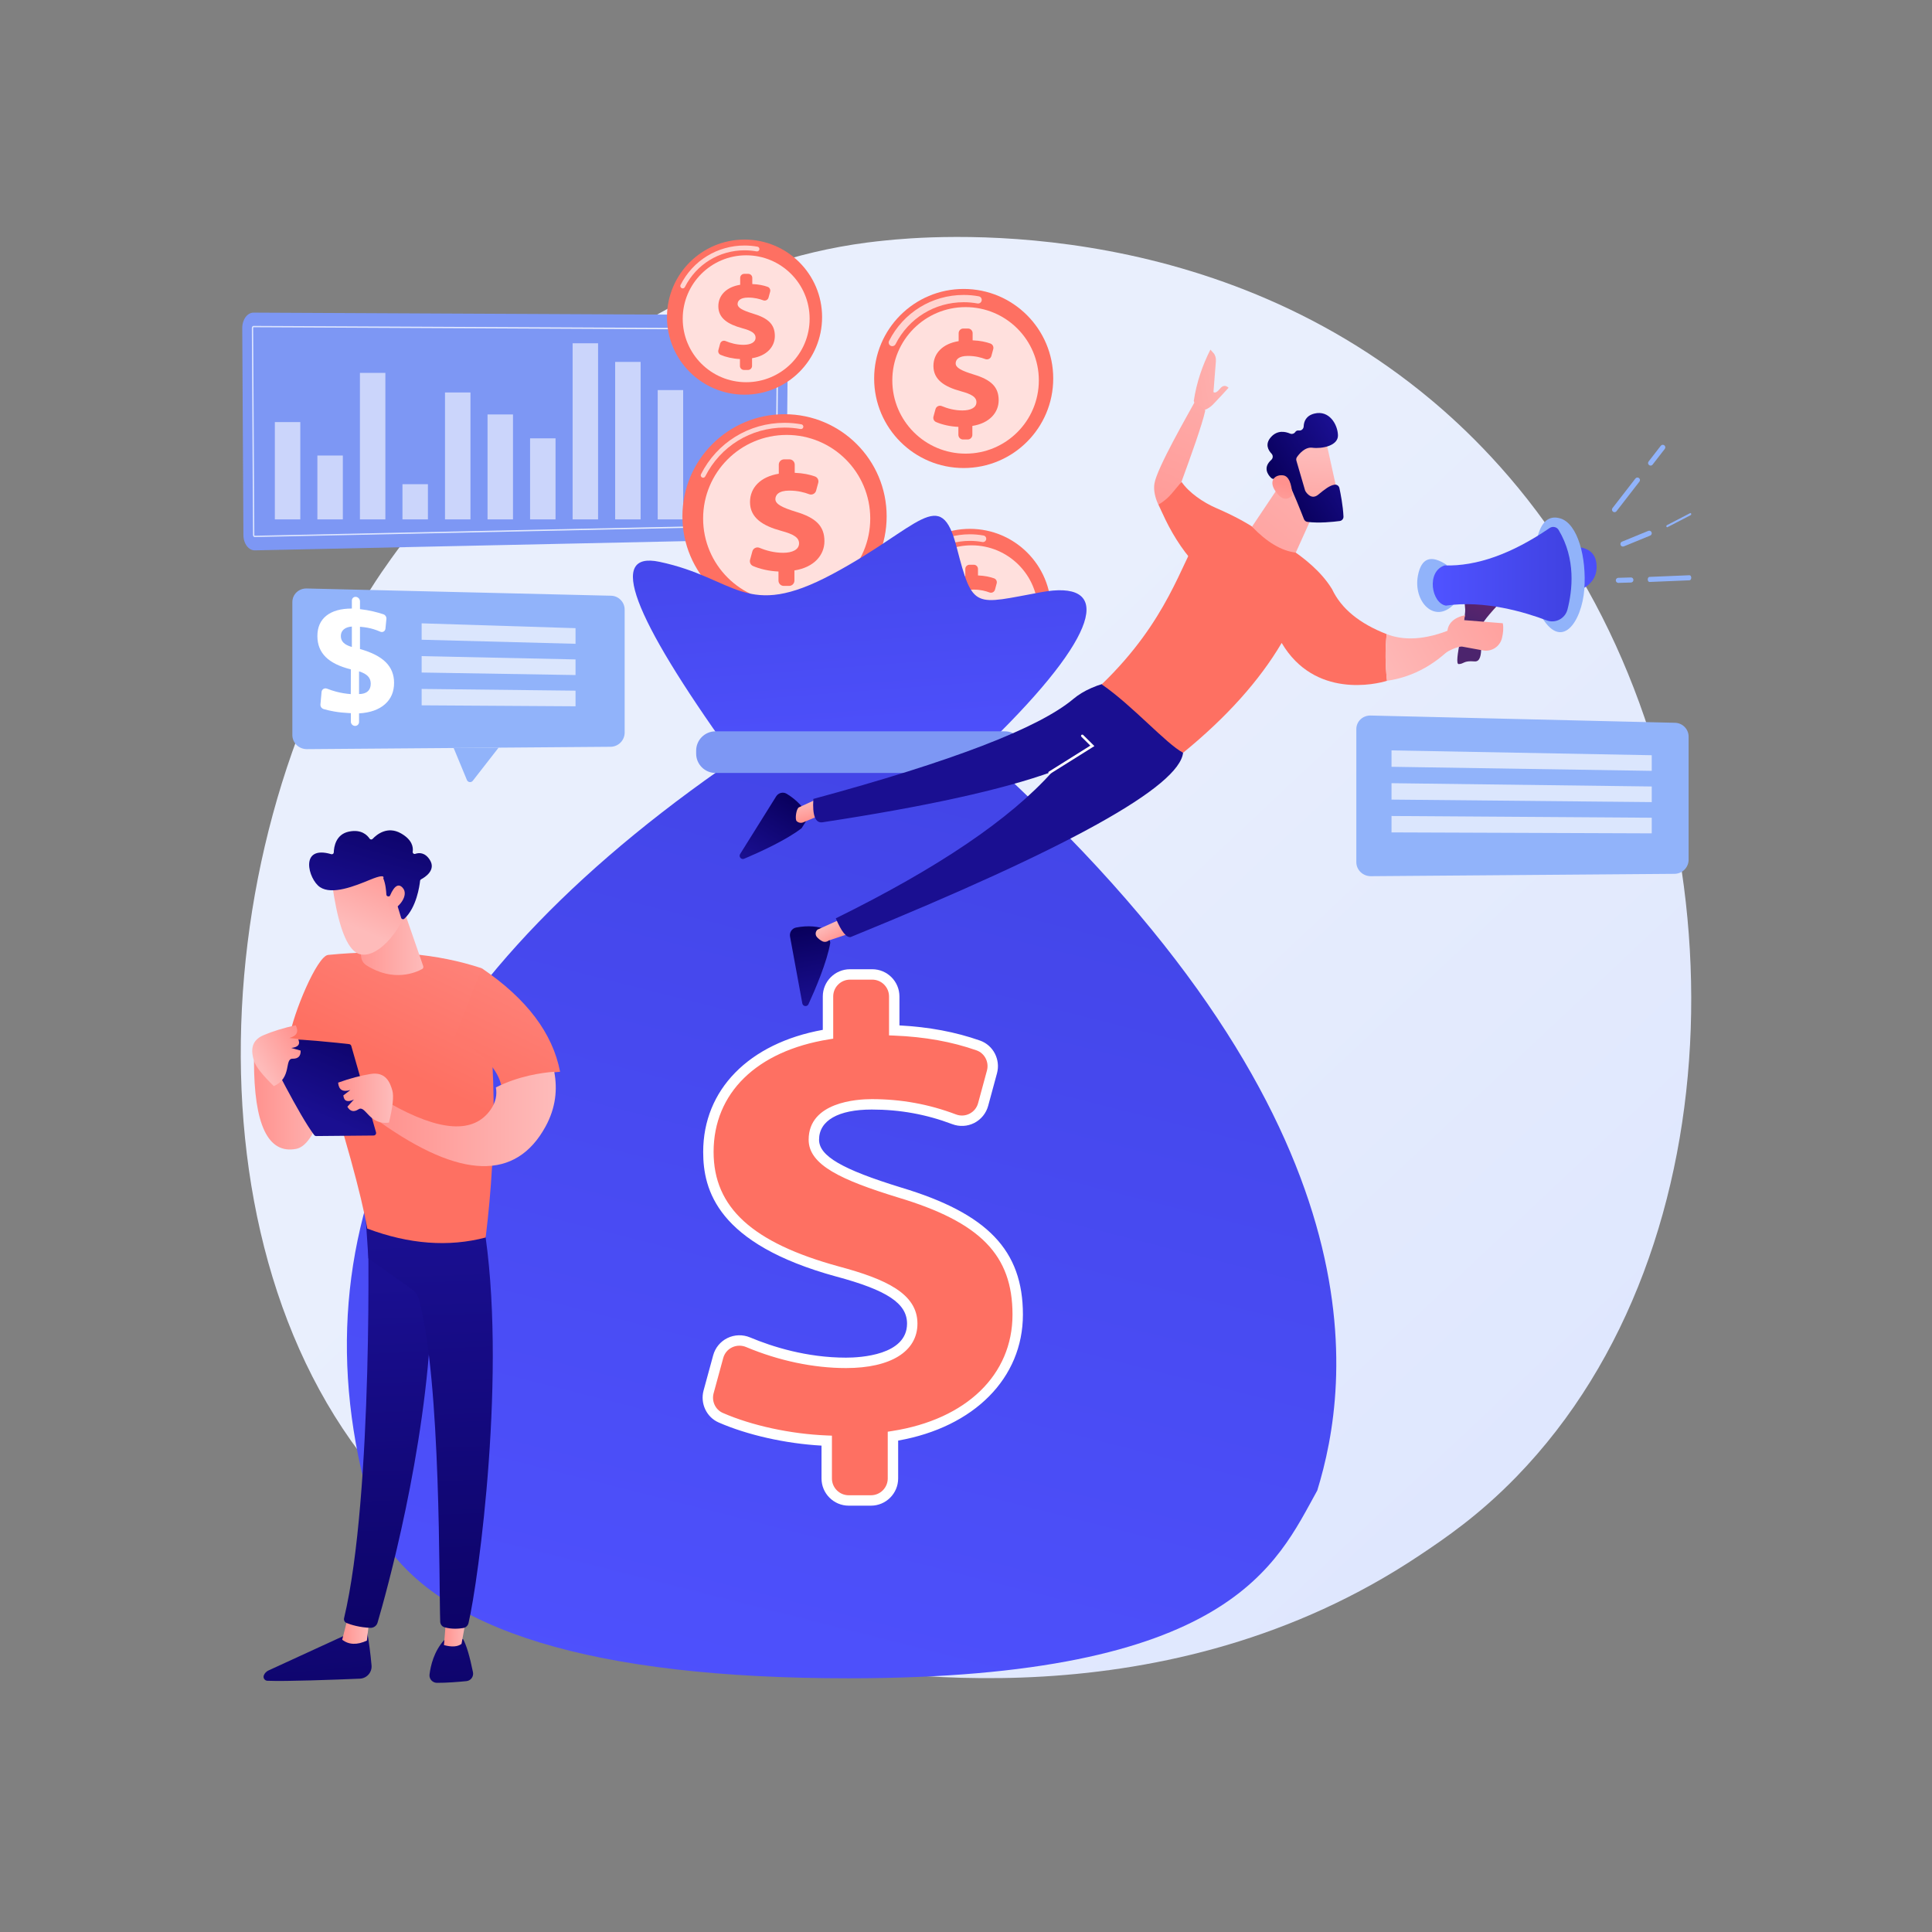 <svg version="1.2" baseProfile="tiny-ps" xmlns="http://www.w3.org/2000/svg" viewBox="0 0 3710 3710" width="3710" height="3710"><rect x="0" y="0" width="3710" height="3710" fill="#808080" stroke="none"/><title>20943978-ai</title><defs><linearGradient id="grd1" gradientUnits="userSpaceOnUse" x1="2400.037" y1="4546.062" x2="529.314" y2="2554.648"><stop offset="0" stop-color="#dae3fe"/><stop offset="1" stop-color="#e9effd"/></linearGradient><linearGradient id="grd2" gradientUnits="userSpaceOnUse" x1="483.603" y1="623.83" x2="1494.792" y2="623.83"><stop offset="0" stop-color="#dae3fe"/><stop offset="1" stop-color="#e9effd"/></linearGradient><linearGradient id="grd3" gradientUnits="userSpaceOnUse" x1="2289.209" y1="-246.986" x2="2158.263" y2="281.835"><stop offset="0" stop-color="#ff928e"/><stop offset="1" stop-color="#fe7062"/></linearGradient><linearGradient id="grd4" gradientUnits="userSpaceOnUse" x1="2283.086" y1="-248.501" x2="2152.14" y2="280.317"><stop offset="0" stop-color="#ff928e"/><stop offset="1" stop-color="#fe7062"/></linearGradient><linearGradient id="grd5" gradientUnits="userSpaceOnUse" x1="2182.197" y1="-273.157" x2="2051.251" y2="255.664"><stop offset="0" stop-color="#ff928e"/><stop offset="1" stop-color="#fe7062"/></linearGradient><linearGradient id="grd6" gradientUnits="userSpaceOnUse" x1="1840.551" y1="-358.082" x2="1709.604" y2="170.738"><stop offset="0" stop-color="#ff928e"/><stop offset="1" stop-color="#fe7062"/></linearGradient><linearGradient id="grd7" gradientUnits="userSpaceOnUse" x1="1835.246" y1="-359.394" x2="1704.3" y2="169.427"><stop offset="0" stop-color="#ff928e"/><stop offset="1" stop-color="#fe7062"/></linearGradient><linearGradient id="grd8" gradientUnits="userSpaceOnUse" x1="1747.72" y1="-380.749" x2="1616.786" y2="148.024"><stop offset="0" stop-color="#ff928e"/><stop offset="1" stop-color="#fe7062"/></linearGradient><linearGradient id="grd9" gradientUnits="userSpaceOnUse" x1="2387.012" y1="-222.768" x2="2256.066" y2="306.051"><stop offset="0" stop-color="#ff928e"/><stop offset="1" stop-color="#fe7062"/></linearGradient><linearGradient id="grd10" gradientUnits="userSpaceOnUse" x1="2381.459" y1="-224.143" x2="2250.512" y2="304.677"><stop offset="0" stop-color="#ff928e"/><stop offset="1" stop-color="#fe7062"/></linearGradient><linearGradient id="grd11" gradientUnits="userSpaceOnUse" x1="2289.162" y1="-246.503" x2="2158.216" y2="282.317"><stop offset="0" stop-color="#ff928e"/><stop offset="1" stop-color="#fe7062"/></linearGradient><linearGradient id="grd12" gradientUnits="userSpaceOnUse" x1="2052.693" y1="-305.549" x2="1921.746" y2="223.271"><stop offset="0" stop-color="#ff928e"/><stop offset="1" stop-color="#fe7062"/></linearGradient><linearGradient id="grd13" gradientUnits="userSpaceOnUse" x1="2045.709" y1="-307.28" x2="1914.763" y2="221.539"><stop offset="0" stop-color="#ff928e"/><stop offset="1" stop-color="#fe7062"/></linearGradient><linearGradient id="grd14" gradientUnits="userSpaceOnUse" x1="1930.279" y1="-335.401" x2="1799.332" y2="193.419"><stop offset="0" stop-color="#ff928e"/><stop offset="1" stop-color="#fe7062"/></linearGradient><linearGradient id="grd15" gradientUnits="userSpaceOnUse" x1="1249.425" y1="1573.985" x2="1192.123" y2="808.229"><stop offset="0" stop-color="#4f52ff"/><stop offset="1" stop-color="#4042e2"/></linearGradient><linearGradient id="grd16" gradientUnits="userSpaceOnUse" x1="384.107" y1="3217.561" x2="999.563" y2="789.562"><stop offset="0" stop-color="#4f52ff"/><stop offset="1" stop-color="#4042e2"/></linearGradient><linearGradient id="grd17" gradientUnits="userSpaceOnUse" x1="2639.996" y1="-159.099" x2="2509.05" y2="369.721"><stop offset="0" stop-color="#ff928e"/><stop offset="1" stop-color="#fe7062"/></linearGradient><linearGradient id="grd18" gradientUnits="userSpaceOnUse" x1="646.869" y1="2209.124" x2="487.729" y2="2209.124"><stop offset="0" stop-color="#febbba"/><stop offset="1" stop-color="#ff928e"/></linearGradient><linearGradient id="grd19" gradientUnits="userSpaceOnUse" x1="525.276" y1="3477.421" x2="466.476" y2="2764.479"><stop offset="0" stop-color="#09005d"/><stop offset="1" stop-color="#1a0f91"/></linearGradient><linearGradient id="grd20" gradientUnits="userSpaceOnUse" x1="709.382" y1="3101.027" x2="657.136" y2="3101.027"><stop offset="0" stop-color="#febbba"/><stop offset="1" stop-color="#ff928e"/></linearGradient><linearGradient id="grd21" gradientUnits="userSpaceOnUse" x1="873.68" y1="3301.072" x2="842.092" y2="2453.469"><stop offset="0" stop-color="#09005d"/><stop offset="1" stop-color="#1a0f91"/></linearGradient><linearGradient id="grd22" gradientUnits="userSpaceOnUse" x1="842.101" y1="3455.035" x2="782.68" y2="2734.563"><stop offset="0" stop-color="#09005d"/><stop offset="1" stop-color="#1a0f91"/></linearGradient><linearGradient id="grd23" gradientUnits="userSpaceOnUse" x1="897.676" y1="3090.04" x2="852.566" y2="3090.04"><stop offset="0" stop-color="#febbba"/><stop offset="1" stop-color="#ff928e"/></linearGradient><linearGradient id="grd24" gradientUnits="userSpaceOnUse" x1="973.012" y1="3317.829" x2="937.408" y2="2362.486"><stop offset="0" stop-color="#09005d"/><stop offset="1" stop-color="#1a0f91"/></linearGradient><linearGradient id="grd25" gradientUnits="userSpaceOnUse" x1="1213.048" y1="1746.045" x2="1007.301" y2="2171.895"><stop offset="0" stop-color="#ff928e"/><stop offset="1" stop-color="#fe7062"/></linearGradient><linearGradient id="grd26" gradientUnits="userSpaceOnUse" x1="1238.496" y1="1725.381" x2="1021.932" y2="2173.619"><stop offset="0" stop-color="#ff928e"/><stop offset="1" stop-color="#fe7062"/></linearGradient><linearGradient id="grd27" gradientUnits="userSpaceOnUse" x1="1063.824" y1="2056.728" x2="729.463" y2="2056.728"><stop offset="0" stop-color="#febbba"/><stop offset="1" stop-color="#ff928e"/></linearGradient><linearGradient id="grd28" gradientUnits="userSpaceOnUse" x1="807.58" y1="1982.231" x2="719.289" y2="2189.374"><stop offset="0" stop-color="#09005d"/><stop offset="1" stop-color="#1a0f91"/></linearGradient><linearGradient id="grd29" gradientUnits="userSpaceOnUse" x1="751.478" y1="2059.812" x2="649.307" y2="2059.812"><stop offset="0" stop-color="#febbba"/><stop offset="1" stop-color="#ff928e"/></linearGradient><linearGradient id="grd30" gradientUnits="userSpaceOnUse" x1="472.328" y1="2002.958" x2="554.913" y2="1951.177"><stop offset="0" stop-color="#febbba"/><stop offset="1" stop-color="#ff928e"/></linearGradient><linearGradient id="grd31" gradientUnits="userSpaceOnUse" x1="812.504" y1="1726.522" x2="679.427" y2="1726.522"><stop offset="0" stop-color="#febbba"/><stop offset="1" stop-color="#ff928e"/></linearGradient><linearGradient id="grd32" gradientUnits="userSpaceOnUse" x1="753.351" y1="1811.436" x2="813.684" y2="1667.233"><stop offset="0" stop-color="#febbba"/><stop offset="1" stop-color="#ff928e"/></linearGradient><linearGradient id="grd33" gradientUnits="userSpaceOnUse" x1="630.153" y1="1491.677" x2="568.017" y2="1711.53"><stop offset="0" stop-color="#09005d"/><stop offset="1" stop-color="#1a0f91"/></linearGradient><linearGradient id="grd34" gradientUnits="userSpaceOnUse" x1="748.013" y1="1799.343" x2="797.096" y2="1682.029"><stop offset="0" stop-color="#febbba"/><stop offset="1" stop-color="#ff928e"/></linearGradient><linearGradient id="grd35" gradientUnits="userSpaceOnUse" x1="2739.049" y1="1764.35" x2="2537.493" y2="2076.141"><stop offset="0" stop-color="#febbba"/><stop offset="1" stop-color="#ff928e"/></linearGradient><linearGradient id="grd36" gradientUnits="userSpaceOnUse" x1="2469.431" y1="1441.159" x2="2381.162" y2="1662.58"><stop offset="0" stop-color="#09005d"/><stop offset="1" stop-color="#1a0f91"/></linearGradient><linearGradient id="grd37" gradientUnits="userSpaceOnUse" x1="2246.207" y1="3120.762" x2="2158.153" y2="3120.762"><stop offset="0" stop-color="#09005d"/><stop offset="1" stop-color="#1a0f91"/></linearGradient><linearGradient id="grd38" gradientUnits="userSpaceOnUse" x1="2697.88" y1="3514.32" x2="2566.844" y2="1982.838"><stop offset="0" stop-color="#febbba"/><stop offset="1" stop-color="#ff928e"/></linearGradient><linearGradient id="grd39" gradientUnits="userSpaceOnUse" x1="2666.533" y1="3086.287" x2="2525.01" y2="3086.287"><stop offset="0" stop-color="#09005d"/><stop offset="1" stop-color="#1a0f91"/></linearGradient><linearGradient id="grd40" gradientUnits="userSpaceOnUse" x1="2528.855" y1="3514.689" x2="2402.974" y2="2043.446"><stop offset="0" stop-color="#febbba"/><stop offset="1" stop-color="#ff928e"/></linearGradient><linearGradient id="grd41" gradientUnits="userSpaceOnUse" x1="3581.621" y1="1686.69" x2="3081.967" y2="1965.909"><stop offset="0" stop-color="#ff928e"/><stop offset="1" stop-color="#fe7062"/></linearGradient><linearGradient id="grd42" gradientUnits="userSpaceOnUse" x1="2395.082" y1="1541.272" x2="2597.645" y2="1923.639"><stop offset="0" stop-color="#febbba"/><stop offset="1" stop-color="#ff928e"/></linearGradient><linearGradient id="grd43" gradientUnits="userSpaceOnUse" x1="2786.176" y1="1712.565" x2="2500.51" y2="1420.52"><stop offset="0" stop-color="#febbba"/><stop offset="1" stop-color="#ff928e"/></linearGradient><linearGradient id="grd44" gradientUnits="userSpaceOnUse" x1="2525.819" y1="1467.258" x2="2496.904" y2="1713.435"><stop offset="0" stop-color="#09005d"/><stop offset="1" stop-color="#1a0f91"/></linearGradient><linearGradient id="grd45" gradientUnits="userSpaceOnUse" x1="2707.919" y1="1771.975" x2="2467.544" y2="1526.232"><stop offset="0" stop-color="#febbba"/><stop offset="1" stop-color="#ff928e"/></linearGradient><linearGradient id="grd46" gradientUnits="userSpaceOnUse" x1="2535.872" y1="2191.049" x2="2718.714" y2="2251.017"><stop offset="0" stop-color="#09005d"/><stop offset="1" stop-color="#1a0f91"/></linearGradient><linearGradient id="grd47" gradientUnits="userSpaceOnUse" x1="2665.384" y1="2155.683" x2="2796.933" y2="2294.722"><stop offset="0" stop-color="#09005d"/><stop offset="1" stop-color="#1a0f91"/></linearGradient><linearGradient id="grd48" gradientUnits="userSpaceOnUse" x1="2187.081" y1="2055.696" x2="2621.596" y2="1855.67"><stop offset="0" stop-color="#febbba"/><stop offset="1" stop-color="#ff928e"/></linearGradient><linearGradient id="grd49" gradientUnits="userSpaceOnUse" x1="2966.473" y1="1091.926" x2="3211.939" y2="878.055"><stop offset="0" stop-color="#4f52ff"/><stop offset="1" stop-color="#4042e2"/></linearGradient><linearGradient id="grd50" gradientUnits="userSpaceOnUse" x1="3020.189" y1="848.785" x2="2873.469" y2="1216.164"><stop offset="0" stop-color="#cb236d"/><stop offset="1" stop-color="#4c246d"/></linearGradient><linearGradient id="grd51" gradientUnits="userSpaceOnUse" x1="2437.888" y1="648.854" x2="2055.226" y2="717.915"><stop offset="0" stop-color="#febbba"/><stop offset="1" stop-color="#ff928e"/></linearGradient><linearGradient id="grd52" gradientUnits="userSpaceOnUse" x1="2427.23" y1="559.385" x2="2201.71" y2="1103.24"><stop offset="0" stop-color="#febbba"/><stop offset="1" stop-color="#ff928e"/></linearGradient><linearGradient id="grd53" gradientUnits="userSpaceOnUse" x1="2766.436" y1="173.89" x2="2645.557" y2="523.097"><stop offset="0" stop-color="#ff928e"/><stop offset="1" stop-color="#fe7062"/></linearGradient><linearGradient id="grd54" gradientUnits="userSpaceOnUse" x1="1589.374" y1="1774.388" x2="1615.765" y2="1917.943"><stop offset="0" stop-color="#09005d"/><stop offset="1" stop-color="#1a0f91"/></linearGradient><linearGradient id="grd55" gradientUnits="userSpaceOnUse" x1="1561.988" y1="1557.807" x2="1483.991" y2="1682.58"><stop offset="0" stop-color="#09005d"/><stop offset="1" stop-color="#1a0f91"/></linearGradient><linearGradient id="grd56" gradientUnits="userSpaceOnUse" x1="1629.913" y1="1752.447" x2="1648.497" y2="1786.137"><stop offset="0" stop-color="#febbba"/><stop offset="1" stop-color="#ff928e"/></linearGradient><linearGradient id="grd57" gradientUnits="userSpaceOnUse" x1="1594.133" y1="1527.758" x2="1602.577" y2="1565.092"><stop offset="0" stop-color="#febbba"/><stop offset="1" stop-color="#ff928e"/></linearGradient><linearGradient id="grd58" gradientUnits="userSpaceOnUse" x1="2463.147" y1="877.782" x2="2343.016" y2="1279.958"><stop offset="0" stop-color="#09005d"/><stop offset="1" stop-color="#1a0f91"/></linearGradient><linearGradient id="grd59" gradientUnits="userSpaceOnUse" x1="3346.706" y1="174.648" x2="3074.824" y2="632.205"><stop offset="0" stop-color="#ff928e"/><stop offset="1" stop-color="#fe7062"/></linearGradient><linearGradient id="grd60" gradientUnits="userSpaceOnUse" x1="2604.511" y1="1246.785" x2="2987.061" y2="1040.917"><stop offset="0" stop-color="#febbba"/><stop offset="1" stop-color="#ff928e"/></linearGradient><linearGradient id="grd61" gradientUnits="userSpaceOnUse" x1="2691.687" y1="822.509" x2="2283.16" y2="1308.062"><stop offset="0" stop-color="#febbba"/><stop offset="1" stop-color="#ff928e"/></linearGradient><linearGradient id="grd62" gradientUnits="userSpaceOnUse" x1="2580.599" y1="875.462" x2="2563.124" y2="1073.016"><stop offset="0" stop-color="#febbba"/><stop offset="1" stop-color="#ff928e"/></linearGradient><linearGradient id="grd63" gradientUnits="userSpaceOnUse" x1="2409.82" y1="858.773" x2="2538.718" y2="778.132"><stop offset="0" stop-color="#09005d"/><stop offset="1" stop-color="#1a0f91"/></linearGradient><linearGradient id="grd64" gradientUnits="userSpaceOnUse" x1="2414.9" y1="1041.687" x2="2440.518" y2="923.547"><stop offset="0" stop-color="#febbba"/><stop offset="1" stop-color="#ff928e"/></linearGradient><linearGradient id="grd65" gradientUnits="userSpaceOnUse" x1="2618.847" y1="1273.098" x2="3000.614" y2="1067.652"><stop offset="0" stop-color="#febbba"/><stop offset="1" stop-color="#ff928e"/></linearGradient><linearGradient id="grd66" gradientUnits="userSpaceOnUse" x1="2763.222" y1="1009.902" x2="3009.761" y2="1009.902"><stop offset="0" stop-color="#4f52ff"/><stop offset="1" stop-color="#4042e2"/></linearGradient></defs><style>tspan { white-space:pre }.shp0 { fill: url(#grd1) } .shp1 { fill: #7d97f4 } .shp2 { fill: url(#grd2) } .shp3 { fill: #ffffff } .shp4 { fill: url(#grd3) } .shp5 { fill: url(#grd4) } .shp6 { opacity: 0.702;fill: #ffffff } .shp7 { opacity: 0.78;fill: #ffffff } .shp8 { fill: url(#grd5) } .shp9 { fill: url(#grd6) } .shp10 { fill: url(#grd7) } .shp11 { fill: url(#grd8) } .shp12 { fill: url(#grd9) } .shp13 { fill: url(#grd10) } .shp14 { fill: url(#grd11) } .shp15 { fill: url(#grd12) } .shp16 { fill: url(#grd13) } .shp17 { fill: url(#grd14) } .shp18 { fill: url(#grd15) } .shp19 { fill: url(#grd16) } .shp20 { fill: url(#grd17) } .shp21 { fill: url(#grd18) } .shp22 { fill: url(#grd19) } .shp23 { fill: url(#grd20) } .shp24 { fill: url(#grd21) } .shp25 { fill: url(#grd22) } .shp26 { fill: url(#grd23) } .shp27 { fill: url(#grd24) } .shp28 { fill: url(#grd25) } .shp29 { fill: url(#grd26) } .shp30 { fill: url(#grd27) } .shp31 { fill: url(#grd28) } .shp32 { fill: url(#grd29) } .shp33 { fill: url(#grd30) } .shp34 { fill: url(#grd31) } .shp35 { fill: url(#grd32) } .shp36 { fill: url(#grd33) } .shp37 { fill: url(#grd34) } .shp38 { fill: #91b3fa } .shp39 { opacity: 0.671;fill: #ffffff } .shp40 { fill: url(#grd35) } .shp41 { fill: url(#grd36) } .shp42 { fill: url(#grd37) } .shp43 { fill: url(#grd38) } .shp44 { fill: url(#grd39) } .shp45 { fill: url(#grd40) } .shp46 { fill: url(#grd41) } .shp47 { fill: url(#grd42) } .shp48 { fill: url(#grd43) } .shp49 { fill: url(#grd44) } .shp50 { fill: url(#grd45) } .shp51 { fill: url(#grd46) } .shp52 { fill: url(#grd47) } .shp53 { fill: url(#grd48) } .shp54 { fill: url(#grd49) } .shp55 { fill: url(#grd50) } .shp56 { fill: url(#grd51) } .shp57 { fill: url(#grd52) } .shp58 { fill: url(#grd53) } .shp59 { fill: url(#grd54) } .shp60 { fill: url(#grd55) } .shp61 { fill: url(#grd56) } .shp62 { fill: url(#grd57) } .shp63 { fill: url(#grd58) } .shp64 { mix-blend-mode: soft-light;fill: #ffffff } .shp65 { fill: url(#grd59) } .shp66 { fill: url(#grd60) } .shp67 { fill: url(#grd61) } .shp68 { fill: url(#grd62) } .shp69 { fill: url(#grd63) } .shp70 { fill: url(#grd64) } .shp71 { fill: url(#grd65) } .shp72 { fill: url(#grd66) }</style><g><g><path class="shp0" d="M2912.55 2835.17C2840.05 2909.9 2775.18 2953.83 2725.51 2987C2241.12 3310.43 1687.4 3217.21 1516.21 3185.35C1240.01 3133.94 1006.85 3097.67 806.54 2916.69C351.35 2505.45 373.49 1647.56 721.31 1116.14C762.55 1053.13 1109.84 538.34 1664.75 465.8C1678.32 464.02 1688.45 463.01 1697.32 462.07C1783.16 452.98 2315.12 405.01 2748.88 768.42C2810.97 820.44 2910.89 914.27 3003.55 1057.37C3342.36 1580.63 3343.43 2391.04 2912.55 2835.17Z"/><g><path class="shp1" d="M1491.65 605.15L487.04 600.33C474.94 600.21 465.1 613.61 465.19 630.08L467.42 1027.55C467.51 1044.12 477.6 1057.34 489.77 1056.85L1488.65 1035.45C1500.27 1034.98 1509.55 1022.13 1509.7 1006.31L1513.2 635.07C1513.36 618.69 1503.68 605.26 1491.65 605.15Z"/><path fill-rule="evenodd" class="shp2" d="M489.14 1031.35C487.28 1031.35 485.84 1029.6 485.82 1027.35L483.6 629.89C483.59 628.85 483.87 627.93 484.43 627.17C485.24 626.06 486.22 625.83 486.91 625.83L1491.52 630.66C1492.2 630.67 1493.18 630.91 1493.98 632.01C1494.53 632.78 1494.81 633.7 1494.8 634.73L1491.3 1005.98C1491.28 1008.18 1489.91 1009.89 1488.11 1009.96L1488.09 1009.96L489.14 1031.35ZM486.9 628.41C486.84 628.41 486.71 628.41 486.51 628.68C486.28 629 486.17 629.39 486.17 629.87L488.4 1027.34C488.4 1028.22 488.87 1028.78 489.11 1028.78L1488.03 1007.38C1488.3 1007.36 1488.72 1006.79 1488.72 1005.95L1492.23 634.71C1492.23 634.23 1492.12 633.84 1491.89 633.52C1491.69 633.24 1491.56 633.24 1491.5 633.24L486.9 628.41Z"/><g style="opacity: 0.6"><path class="shp3" d="M576.67 997.37L527.78 997.37L527.78 810.54L576.67 810.54L576.67 997.37Z"/><path class="shp3" d="M658.35 997.37L609.47 997.37L609.47 874.75L658.35 874.75L658.35 997.37Z"/><path class="shp3" d="M740.04 997.37L691.16 997.37L691.16 716.06L740.04 716.06L740.04 997.37Z"/><path class="shp3" d="M821.73 997.37L772.84 997.37L772.84 929.79L821.73 929.79L821.73 997.37Z"/><path class="shp3" d="M903.42 997.37L854.53 997.37L854.53 753.67L903.42 753.67L903.42 997.37Z"/><path class="shp3" d="M985.11 997.37L936.22 997.37L936.22 795.87L985.11 795.87L985.11 997.37Z"/><path class="shp3" d="M1066.8 997.37L1017.91 997.37L1017.91 841.73L1066.8 841.73L1066.8 997.37Z"/><path class="shp3" d="M1148.49 997.37L1099.6 997.37L1099.6 659.19L1148.49 659.19L1148.49 997.37Z"/><path class="shp3" d="M1230.18 997.37L1181.29 997.37L1181.29 694.97L1230.18 694.97L1230.18 997.37Z"/><path class="shp3" d="M1311.87 997.37L1262.98 997.37L1262.98 749.08L1311.87 749.08L1311.87 997.37Z"/><path class="shp3" d="M1393.56 997.37L1344.67 997.37L1344.67 936.06L1393.56 936.06L1393.56 997.37Z"/><path class="shp3" d="M1475.25 997.37L1426.36 997.37L1426.36 816.96L1475.25 816.96L1475.25 997.37Z"/></g></g><g><g><g><path class="shp4" d="M2022.5 726.81C2022.5 821.77 1945.52 898.75 1850.56 898.75C1755.6 898.75 1678.62 821.77 1678.62 726.81C1678.62 631.84 1755.6 554.86 1850.56 554.86C1945.52 554.86 2022.5 631.84 2022.5 726.81Z"/><path class="shp5" d="M2016.79 726.81C2016.79 818.61 1942.37 893.03 1850.56 893.03C1758.76 893.03 1684.33 818.61 1684.33 726.81C1684.33 635 1758.76 560.58 1850.56 560.58C1942.37 560.58 2016.79 635 2016.79 726.81Z"/><path class="shp6" d="M1713.49 664.74C1712.43 664.74 1711.35 664.5 1710.35 663.99C1706.9 662.25 1705.52 658.05 1707.26 654.61C1734.73 600.18 1789.64 566.38 1850.56 566.38C1860.29 566.38 1870.02 567.25 1879.5 568.98C1883.29 569.67 1885.81 573.3 1885.11 577.1C1884.43 580.89 1880.78 583.4 1876.99 582.72C1868.34 581.14 1859.45 580.34 1850.56 580.34C1794.94 580.34 1744.81 611.21 1719.72 660.9C1718.5 663.33 1716.04 664.74 1713.49 664.74Z"/><path class="shp7" d="M1994.87 730.43C1994.87 808.13 1931.88 871.12 1854.18 871.12C1776.48 871.12 1713.49 808.13 1713.49 730.43C1713.49 652.72 1776.48 589.74 1854.18 589.74C1931.88 589.74 1994.87 652.72 1994.87 730.43Z"/><g><path class="shp8" d="M1840.38 835.02L1840.38 819.71C1824.42 819.07 1808.64 815.31 1797.43 810.4C1793.42 808.65 1791.38 804.16 1792.53 799.94L1796.42 785.68C1797.85 780.45 1803.54 777.75 1808.54 779.84C1819.66 784.5 1833.39 788.19 1848.19 788.19C1863.56 788.19 1875.02 782.98 1875.02 772.3C1875.02 762.66 1866.16 756.93 1844.8 751.2C1814.33 742.87 1792.45 729.58 1792.45 702.75C1792.45 678.52 1810.16 660.03 1840.9 655.08L1840.9 639.77C1840.9 634.85 1844.89 630.86 1849.82 630.86L1858.81 630.86C1863.73 630.86 1867.73 634.85 1867.73 639.77L1867.73 653.52C1882.49 654.11 1893.24 656.63 1901.77 659.63C1906.14 661.17 1908.53 665.87 1907.32 670.34L1903.74 683.53C1902.36 688.61 1896.93 691.4 1892 689.54C1884.15 686.57 1873.04 683.47 1858.61 683.47C1840.38 683.47 1835.17 691.03 1835.17 697.8C1835.17 706.14 1846.11 711.87 1869.81 719.16C1903.68 729.32 1917.74 743.39 1917.74 768.65C1917.74 791.84 1900.55 812.68 1867.21 817.89L1867.21 835.02C1867.21 839.94 1863.21 843.94 1858.29 843.94L1849.29 843.94C1844.37 843.94 1840.38 839.94 1840.38 835.02Z"/></g></g><g><path class="shp9" d="M1578.66 608.97C1578.66 691.22 1511.99 757.89 1429.74 757.89C1347.49 757.89 1280.81 691.22 1280.81 608.97C1280.81 526.72 1347.49 460.05 1429.74 460.05C1511.99 460.05 1578.66 526.72 1578.66 608.97Z"/><path class="shp10" d="M1573.71 608.97C1573.71 688.48 1509.25 752.94 1429.74 752.94C1350.23 752.94 1285.77 688.48 1285.77 608.97C1285.77 529.46 1350.23 465 1429.74 465C1509.25 465 1573.71 529.46 1573.71 608.97Z"/><path class="shp6" d="M1311.02 553.77C1310.32 553.77 1309.61 553.61 1308.95 553.28C1306.67 552.13 1305.76 549.36 1306.91 547.09C1330.46 500.44 1377.52 471.46 1429.74 471.46C1438.07 471.46 1446.41 472.21 1454.54 473.69C1457.05 474.15 1458.71 476.55 1458.25 479.05C1457.79 481.55 1455.38 483.21 1452.89 482.76C1445.31 481.37 1437.52 480.67 1429.74 480.67C1381.02 480.67 1337.11 507.71 1315.14 551.24C1314.32 552.85 1312.7 553.77 1311.02 553.77Z"/><path class="shp7" d="M1554.73 612.11C1554.73 679.4 1500.17 733.96 1432.88 733.96C1365.58 733.96 1311.02 679.4 1311.02 612.11C1311.02 544.81 1365.58 490.25 1432.88 490.25C1500.17 490.25 1554.73 544.81 1554.73 612.11Z"/><g><path class="shp11" d="M1420.92 702.7L1420.92 689.44C1407.1 688.88 1393.43 685.62 1383.72 681.37C1380.25 679.85 1378.49 675.96 1379.48 672.31L1382.85 659.96C1384.08 655.43 1389.01 653.09 1393.34 654.91C1402.97 658.94 1414.86 662.14 1427.69 662.14C1441 662.14 1450.93 657.62 1450.93 648.37C1450.93 640.03 1443.25 635.06 1424.75 630.1C1398.36 622.88 1379.41 611.37 1379.41 588.14C1379.41 567.15 1394.75 551.13 1421.37 546.85L1421.37 533.59C1421.37 529.32 1424.83 525.87 1429.09 525.87L1436.88 525.87C1441.15 525.87 1444.61 529.32 1444.61 533.59L1444.61 545.49C1457.4 546.01 1466.71 548.19 1474.09 550.79C1477.88 552.12 1479.95 556.2 1478.9 560.07L1475.8 571.49C1474.6 575.89 1469.9 578.3 1465.63 576.69C1458.83 574.12 1449.21 571.44 1436.71 571.44C1420.92 571.44 1416.41 577.98 1416.41 583.85C1416.41 591.07 1425.88 596.03 1446.41 602.35C1475.74 611.15 1487.93 623.33 1487.93 645.22C1487.93 665.3 1473.04 683.35 1444.16 687.86L1444.16 702.7C1444.16 706.96 1440.7 710.42 1436.43 710.42L1428.64 710.42C1424.38 710.42 1420.92 706.96 1420.92 702.7Z"/></g></g><g><path class="shp12" d="M2018.38 1171.48C2018.38 1257.61 1948.56 1327.43 1862.44 1327.43C1776.31 1327.43 1706.49 1257.61 1706.49 1171.48C1706.49 1085.36 1776.31 1015.54 1862.44 1015.54C1948.56 1015.54 2018.38 1085.36 2018.38 1171.48Z"/><path class="shp13" d="M2013.2 1171.48C2013.2 1254.75 1945.7 1322.24 1862.44 1322.24C1779.17 1322.24 1711.68 1254.75 1711.68 1171.48C1711.68 1088.22 1779.17 1020.72 1862.44 1020.72C1945.7 1020.72 2013.2 1088.22 2013.2 1171.48Z"/><path class="shp6" d="M1738.12 1115.19C1737.16 1115.19 1736.18 1114.97 1735.27 1114.51C1732.15 1112.94 1730.89 1109.13 1732.47 1106C1757.38 1056.64 1807.18 1025.98 1862.44 1025.98C1871.26 1025.98 1880.09 1026.78 1888.68 1028.34C1892.12 1028.97 1894.4 1032.27 1893.77 1035.71C1893.15 1039.15 1889.84 1041.43 1886.41 1040.8C1878.56 1039.37 1870.5 1038.65 1862.44 1038.65C1811.99 1038.65 1766.52 1066.64 1743.77 1111.71C1742.66 1113.92 1740.43 1115.19 1738.12 1115.19Z"/><path class="shp7" d="M1993.32 1174.77C1993.32 1245.24 1936.19 1302.37 1865.72 1302.37C1795.25 1302.37 1738.12 1245.24 1738.12 1174.77C1738.12 1104.3 1795.25 1047.17 1865.72 1047.17C1936.19 1047.17 1993.32 1104.3 1993.32 1174.77Z"/><g><path class="shp14" d="M1853.2 1269.63L1853.2 1255.75C1838.73 1255.17 1824.41 1251.75 1814.25 1247.3C1810.62 1245.71 1808.77 1241.64 1809.81 1237.81L1813.34 1224.88C1814.63 1220.14 1819.79 1217.69 1824.32 1219.59C1834.41 1223.81 1846.86 1227.16 1860.29 1227.16C1874.23 1227.16 1884.62 1222.43 1884.62 1212.75C1884.62 1204.01 1876.59 1198.81 1857.22 1193.61C1829.58 1186.05 1809.73 1174 1809.73 1149.67C1809.73 1127.7 1825.79 1110.92 1853.67 1106.43L1853.67 1092.55C1853.67 1088.08 1857.29 1084.46 1861.76 1084.46L1869.92 1084.46C1874.38 1084.46 1878.01 1088.08 1878.01 1092.55L1878.01 1105.02C1891.4 1105.55 1901.14 1107.84 1908.88 1110.56C1912.84 1111.95 1915.01 1116.22 1913.91 1120.28L1910.67 1132.24C1909.42 1136.85 1904.49 1139.37 1900.02 1137.68C1892.9 1134.99 1882.83 1132.19 1869.74 1132.19C1853.2 1132.19 1848.48 1139.04 1848.48 1145.18C1848.48 1152.74 1858.4 1157.94 1879.9 1164.55C1910.61 1173.77 1923.37 1186.52 1923.37 1209.44C1923.37 1230.47 1907.77 1249.37 1877.53 1254.09L1877.53 1269.63C1877.53 1274.1 1873.91 1277.72 1869.44 1277.72L1861.29 1277.72C1856.82 1277.72 1853.2 1274.1 1853.2 1269.63Z"/></g></g><g><path class="shp15" d="M1702.63 991.52C1702.63 1099.82 1614.83 1187.63 1506.53 1187.63C1398.22 1187.63 1310.42 1099.82 1310.42 991.52C1310.42 883.21 1398.22 795.41 1506.53 795.41C1614.83 795.41 1702.63 883.21 1702.63 991.52Z"/><path class="shp16" d="M1696.11 991.52C1696.11 1096.22 1611.23 1181.1 1506.53 1181.1C1401.82 1181.1 1316.94 1096.22 1316.94 991.52C1316.94 886.81 1401.82 801.93 1506.53 801.93C1611.23 801.93 1696.11 886.81 1696.11 991.52Z"/><path class="shp6" d="M1350.19 917.34C1349.5 917.34 1348.79 917.18 1348.13 916.84C1345.88 915.71 1344.97 912.95 1346.11 910.7C1376.86 849.78 1438.33 811.93 1506.52 811.93C1517.41 811.93 1528.31 812.91 1538.92 814.84C1541.4 815.3 1543.05 817.68 1542.6 820.17C1542.14 822.65 1539.77 824.3 1537.28 823.85C1527.21 822.01 1516.86 821.08 1506.52 821.08C1441.8 821.08 1383.46 857 1354.28 914.82C1353.47 916.42 1351.86 917.34 1350.19 917.34Z"/><path class="shp7" d="M1671.12 995.65C1671.12 1084.27 1599.28 1156.11 1510.66 1156.11C1422.03 1156.11 1350.19 1084.27 1350.19 995.65C1350.19 907.03 1422.03 835.18 1510.66 835.18C1599.28 835.18 1671.12 907.03 1671.12 995.65Z"/><g><path class="shp17" d="M1494.91 1114.94L1494.91 1097.48C1476.71 1096.75 1458.71 1092.46 1445.92 1086.86C1441.36 1084.86 1439.03 1079.74 1440.34 1074.93L1444.78 1058.67C1446.41 1052.7 1452.89 1049.62 1458.6 1052.01C1471.28 1057.32 1486.94 1061.53 1503.82 1061.53C1521.35 1061.53 1534.42 1055.59 1534.42 1043.41C1534.42 1032.41 1524.32 1025.88 1499.96 1019.34C1465.2 1009.84 1440.24 994.68 1440.24 964.08C1440.24 936.45 1460.45 915.36 1495.5 909.71L1495.5 892.25C1495.5 886.64 1500.06 882.08 1505.68 882.08L1515.93 882.08C1521.55 882.08 1526.11 886.64 1526.11 892.25L1526.11 907.93C1542.95 908.6 1555.2 911.48 1564.93 914.9C1569.92 916.65 1572.64 922.02 1571.26 927.12L1567.18 942.16C1565.61 947.96 1559.41 951.14 1553.79 949.01C1544.83 945.62 1532.17 942.1 1515.71 942.1C1494.91 942.1 1488.97 950.71 1488.97 958.44C1488.97 967.94 1501.45 974.48 1528.48 982.8C1567.11 994.39 1583.15 1010.43 1583.15 1039.25C1583.15 1065.69 1563.54 1089.46 1525.51 1095.4L1525.51 1114.94C1525.51 1120.56 1520.96 1125.11 1515.34 1125.11L1505.08 1125.11C1499.46 1125.11 1494.91 1120.56 1494.91 1114.94Z"/></g></g></g><g><path class="shp18" d="M1403.14 1446.45C1212.82 1180.52 1167.19 1057.98 1266.26 1078.83C1414.88 1110.12 1430.52 1192.25 1598.69 1102.3C1766.85 1012.35 1805.96 930.22 1837.25 1051.46C1868.54 1172.69 1870.79 1160.54 1999.85 1137.08C2128.91 1113.61 2122.74 1203.98 1919.38 1407.35C1773.37 1407.35 1601.3 1420.38 1403.14 1446.45Z"/><path class="shp19" d="M1382.29 1478.22C763.44 1912.53 545.65 2402.48 728.92 2948.05C839.16 3131.23 1139.36 3222.82 1629.52 3222.82C2364.76 3222.82 2451.31 3002.96 2529.53 2862.17C2592.1 2658.81 2663.46 2163.38 1919.38 1478.22L1382.29 1478.22Z"/><path class="shp1" d="M1966.49 1447.16C1966.49 1467.68 1949.86 1484.32 1929.34 1484.32L1373.98 1484.32C1353.46 1484.32 1336.82 1467.68 1336.82 1447.16L1336.82 1441.51C1336.82 1420.99 1353.46 1404.36 1373.98 1404.36L1929.34 1404.36C1949.86 1404.36 1966.49 1420.99 1966.49 1441.51L1966.49 1447.16Z"/><g><g><path class="shp20" d="M1583.6 2839.05L1583.6 2766.49C1507.95 2763.46 1433.14 2745.61 1379.99 2722.35C1361.02 2714.04 1351.34 2692.74 1356.8 2672.76L1375.23 2605.17C1381.99 2580.38 1408.96 2567.55 1432.66 2577.49C1485.37 2599.58 1550.46 2617.07 1620.65 2617.07C1693.5 2617.07 1747.84 2592.37 1747.84 2541.73C1747.84 2496.05 1705.86 2468.88 1604.59 2441.72C1460.11 2402.2 1356.38 2339.22 1356.38 2212.03C1356.38 2097.18 1440.36 2009.5 1586.07 1986.04L1586.07 1913.47C1586.07 1890.12 1605 1871.19 1628.35 1871.19L1670.98 1871.19C1694.33 1871.19 1713.26 1890.12 1713.26 1913.47L1713.26 1978.63C1783.26 1981.43 1834.21 1993.4 1874.64 2007.61C1895.36 2014.89 1906.68 2037.2 1900.93 2058.39L1883.98 2120.9C1877.44 2145.01 1851.68 2158.21 1828.32 2149.38C1791.09 2135.3 1738.46 2120.64 1670.04 2120.64C1583.6 2120.64 1558.91 2156.45 1558.91 2188.56C1558.91 2228.07 1610.77 2255.24 1723.14 2289.82C1883.68 2337.98 1950.36 2404.66 1950.36 2524.45C1950.36 2634.35 1868.86 2733.14 1710.79 2757.85L1710.79 2839.05C1710.79 2862.4 1691.86 2881.33 1668.52 2881.33L1625.88 2881.33C1602.53 2881.33 1583.6 2862.4 1583.6 2839.05Z"/></g><g><path fill-rule="evenodd" class="shp3" d="M1672.45 2891.32L1629.81 2891.32C1600.99 2891.32 1577.54 2867.88 1577.54 2839.06L1577.54 2776.01C1508.32 2772.09 1435.11 2755.66 1379.92 2731.5C1356.71 2721.34 1344.31 2694.96 1351.08 2670.13L1369.52 2602.54C1373.47 2588.06 1383.45 2576 1396.9 2569.43C1410.52 2562.8 1426.39 2562.37 1440.46 2568.27C1482.69 2585.98 1548.92 2607.08 1624.58 2607.08C1652.07 2607.08 1741.78 2602.36 1741.78 2541.73C1741.78 2502.92 1703.69 2477.59 1605.94 2451.37C1376.81 2388.71 1350.32 2284.77 1350.32 2212.03C1350.32 2092.53 1438.08 2003.3 1580.01 1977.61L1580.01 1913.48C1580.01 1884.65 1603.46 1861.2 1632.28 1861.2L1674.91 1861.2C1703.74 1861.2 1727.19 1884.65 1727.19 1913.48L1727.19 1969.09C1784.21 1972.12 1834.9 1981.66 1881.89 1998.18C1907.32 2007.11 1921.64 2034.71 1914.51 2061.02L1897.56 2123.52C1893.7 2137.74 1883.99 2149.73 1870.91 2156.4C1857.84 2163.09 1842.46 2163.93 1828.72 2158.73C1778.73 2139.82 1728.11 2130.64 1673.98 2130.64C1609.7 2130.64 1572.83 2151.75 1572.83 2188.56C1572.83 2219.75 1616.9 2245.46 1730.01 2280.27C1896.39 2330.18 1964.29 2400.93 1964.29 2524.44C1964.29 2646.34 1870.57 2740.57 1724.72 2766.32L1724.72 2839.06C1724.72 2867.88 1701.27 2891.32 1672.45 2891.32ZM1419.92 2584.12C1415.02 2584.12 1410.14 2585.21 1405.67 2587.4C1397.27 2591.5 1391.28 2598.74 1388.81 2607.8L1370.37 2675.39C1366.19 2690.72 1373.74 2706.98 1387.93 2713.19C1443.53 2737.53 1518.29 2753.71 1587.93 2756.5L1597.53 2756.88L1597.53 2839.06C1597.53 2856.85 1612.01 2871.33 1629.81 2871.33L1672.45 2871.33C1690.25 2871.33 1704.73 2856.85 1704.73 2839.06L1704.73 2749.3L1713.18 2747.97C1855.74 2725.7 1944.3 2640.04 1944.3 2524.44C1944.3 2410 1882.59 2346.91 1724.2 2299.4C1615.65 2265.99 1552.84 2237.15 1552.84 2188.56C1552.84 2116.27 1645.56 2110.65 1673.98 2110.65C1730.57 2110.65 1783.49 2120.26 1835.79 2140.03C1844.4 2143.29 1853.65 2142.78 1861.81 2138.61C1870.01 2134.42 1875.85 2127.21 1878.26 2118.29L1895.22 2055.78C1899.62 2039.54 1890.86 2022.52 1875.26 2017.03C1827.56 2000.27 1775.72 1990.97 1716.8 1988.61L1707.2 1988.23L1707.2 1913.48C1707.2 1895.67 1692.72 1881.19 1674.91 1881.19L1632.28 1881.19C1614.48 1881.19 1600 1895.67 1600 1913.48L1600 1994.56L1591.59 1995.91C1453.03 2018.22 1370.31 2099 1370.31 2212.03C1370.31 2318.65 1444.59 2386.52 1611.16 2432.07C1701.54 2456.32 1761.77 2484.25 1761.77 2541.73C1761.77 2595.17 1710.48 2627.07 1624.58 2627.07C1562.07 2627.07 1495.72 2613.11 1432.73 2586.7C1428.62 2584.98 1424.26 2584.12 1419.92 2584.12Z"/></g></g></g></g><g><path class="shp21" d="M487.73 2037.24C487.73 2159.91 514.62 2216.24 568.4 2206.24C601.26 2200.13 627.41 2131 646.87 1998.86C612.87 1923.13 593.97 1897.66 590.18 1922.45C548.78 2192.73 517.95 1985.87 487.73 2037.24Z"/><path class="shp22" d="M704.39 3129.43C708.45 3152.42 711.48 3175.29 713.47 3198.05C714.64 3211.39 704.35 3222.98 690.97 3223.53C645.51 3225.43 548.27 3229.11 513.38 3227.55C508.14 3227.32 504.71 3221.95 506.65 3217.07C508.27 3212.98 511.41 3209.67 515.41 3207.84L676.03 3134.02L704.39 3129.43Z"/><path class="shp23" d="M709.38 3109.17L704.49 3150.42C685.73 3159.15 669.95 3158.6 657.14 3148.77L668.79 3102.8L709.38 3109.17Z"/><path class="shp24" d="M705.7 2333.69C707.82 2344.46 717.05 2871.22 660.74 3107.28C659.83 3111.14 661.78 3115.11 665.44 3116.6C674.08 3120.13 691.01 3125.24 711.3 3125.92C717.58 3126.13 723.22 3122.05 724.99 3116.02C741.09 3061.25 818.21 2786.84 828.27 2524.7C835.77 2329.43 835.77 2326.1 828.27 2514.73L821.68 2333.67L705.7 2333.69Z"/><path class="shp25" d="M889.16 3147.42C895.62 3159.03 901.99 3180.25 908.24 3211.09C909.94 3219.44 904.1 3227.44 895.62 3228.27C880.61 3229.75 857.5 3231.65 838.99 3231.52C830.45 3231.46 823.8 3224.03 824.82 3215.56C826.87 3198.68 833.26 3170.97 852.99 3149.38L889.16 3147.42Z"/><path class="shp26" d="M897.68 3094.37L886.24 3156.74C878.7 3162.35 867.48 3163.12 852.57 3159.06L858.02 3091.94L897.68 3094.37Z"/><path class="shp27" d="M928.57 2349.85C974.62 2627.78 918.58 3036.77 899.68 3116.82C898.52 3121.72 894.57 3125.47 889.6 3126.29C881.16 3127.69 867.27 3128.84 853.58 3124.86C848.86 3123.49 845.55 3119.23 845.35 3114.32C842.82 3049.61 847.38 2652.3 804.47 2495.29C802.3 2487.33 797.44 2480.39 790.72 2475.61L707.43 2416.4L701.05 2320.7L928.57 2349.85Z"/><g><path class="shp28" d="M630.05 1833.74C742.15 1822.53 840.61 1831.11 925.41 1859.48C952.83 2019.5 955.23 2191.8 932.6 2376.37C861.38 2395.05 785.59 2389.34 705.24 2359.24C693.4 2292.36 662.82 2181.69 613.49 2027.25C579.77 2023.06 548.13 2040.09 555.41 1993.29C562.68 1946.49 608.87 1835.86 630.05 1833.74Z"/></g><path class="shp29" d="M872.48 1993.11L925.41 1859.48C1011.35 1917.87 1061.38 1984.08 1075.52 2058.11C1051.16 2059.91 1006.84 2066.24 963.45 2088.15C957.1 2053.19 926.77 2021.51 872.48 1993.11Z"/><path class="shp30" d="M748.62 2118.85C845.1 2173.38 909.62 2177.37 942.18 2130.81C952.32 2116.3 954.74 2101.89 952.24 2088.15C995.63 2066.24 1039.95 2059.91 1064.31 2058.11C1070.7 2091.59 1067.32 2127.2 1047.65 2163.19C990.62 2267.5 884.56 2264.62 729.46 2154.54L748.62 2118.85Z"/><g><path class="shp31" d="M722.07 2174.34L674.58 2008.52C674.04 2006.64 672.44 2005.27 670.49 2005.04C661.89 2004.04 636.96 2001.22 608.18 1998.78C573.51 1995.85 533.25 1993.47 509.19 1995.49C505.77 1995.78 503.7 1999.4 505.22 2002.48C518.9 2030.16 575.18 2142.75 603.36 2179.63C604.3 2180.85 605.74 2181.57 607.28 2181.55L717.45 2180.53C720.65 2180.5 722.95 2177.42 722.07 2174.34Z"/><path class="shp32" d="M746.92 2155.69C754.26 2125.52 756.45 2105.09 753.49 2094.39C749.05 2078.34 740.45 2057.7 711.78 2062.29C692.68 2065.34 671.85 2070.9 649.31 2078.95C650.45 2092.89 658.28 2097.61 672.8 2093.11L659.29 2103.56C660.58 2114.72 667.36 2117.32 679.63 2111.36L667.06 2125.22C672.33 2134.39 679.48 2136.03 688.5 2130.15C702.04 2121.34 708.53 2161.14 746.92 2155.69Z"/><path class="shp33" d="M525.85 2085.68C503.61 2064.02 490.91 2047.88 487.73 2037.24C482.96 2021.28 479.28 1999.23 506.01 1987.88C523.82 1980.32 544.41 1973.97 567.79 1968.81C574.23 1981.23 570.1 1989.39 555.41 1993.29L572.41 1994.97C577.24 2005.11 572.88 2010.91 559.32 2012.38L577.33 2017.45C577.74 2028.01 572.56 2033.2 561.79 2033.02C545.63 2032.74 561.27 2069.9 525.85 2085.68Z"/></g><path class="shp34" d="M768.81 1728.34L812.72 1855.33C813.45 1857.44 812.58 1859.77 810.63 1860.84C798.66 1867.46 755.54 1886.59 703.57 1853.64C698.15 1850.21 694.47 1844.61 693.65 1838.25L679.43 1728.34L768.81 1728.34Z"/><g><path class="shp35" d="M637.69 1696.91C647.15 1764.78 660.71 1807.4 678.39 1824.78C704.9 1850.85 751.76 1813.67 776.55 1758.94L748.6 1658.17L637.69 1696.91Z"/><path class="shp36" d="M746.45 1721.31C744.19 1721.79 742.03 1720.15 741.92 1717.83C741.59 1710.79 740.39 1696.79 736.08 1686.89C738.59 1680.51 730.11 1681.34 710.64 1689.38C681.43 1701.45 637.62 1719.09 614.48 1703.55C591.91 1688.4 574.27 1621.98 636.13 1640.28C638.49 1640.98 640.89 1639.29 640.96 1636.84C641.26 1626.25 644.77 1602.18 670.05 1596.92C693.71 1592 705.19 1603.62 709.73 1610.4C711.06 1612.39 713.88 1612.64 715.53 1610.9C723.31 1602.64 743.9 1585.47 770.1 1600.37C791.69 1612.64 793.78 1626.92 792.52 1635.56C792.11 1638.36 794.77 1640.55 797.44 1639.64C804.69 1637.16 816 1636.64 825.3 1651.1C838.15 1671.08 815.44 1684.94 808.69 1688.5C807.59 1689.08 806.83 1690.16 806.69 1691.4C805.65 1701 799.87 1742.76 776.44 1764.25C774.42 1766.11 771.12 1765.17 770.32 1762.54L758.08 1722.35C757.51 1720.48 755.61 1719.36 753.7 1719.76L746.45 1721.31Z"/><path class="shp37" d="M745.31 1729.1C754.64 1702.95 763.86 1694.75 772.97 1704.48C786.64 1719.07 764.78 1745.88 747.04 1749.6L745.31 1729.1Z"/></g></g><g><path class="shp38" d="M588.91 1438.56C573.72 1438.41 561.4 1426.31 561.4 1411.54L561.4 1156.13C561.4 1141.36 573.72 1129.68 588.91 1130.04L1173.5 1143.96C1187.88 1144.31 1199.52 1156.21 1199.52 1170.56L1199.52 1406.73C1199.52 1421.73 1187.42 1433.92 1172.43 1434.04L588.91 1438.56Z"/><g><path class="shp39" d="M1105.19 1236.27L809.68 1228.47L809.68 1196.98L1105.19 1206.26L1105.19 1236.27Z"/><path class="shp39" d="M1105.19 1296.28L809.68 1291.45L809.68 1259.96L1105.19 1266.27L1105.19 1296.28Z"/><path class="shp39" d="M1105.19 1356.29L809.68 1354.44L809.68 1322.95L1105.19 1326.28L1105.19 1356.29Z"/></g><g><path fill-rule="evenodd" class="shp3" d="M683.48 1146.15C687.79 1146.56 691.27 1150.43 691.27 1154.8L691.27 1169.72C699.87 1170.68 708.49 1172.17 717.12 1174.2C723.48 1175.69 729.8 1177.47 736.07 1179.54C739.84 1180.77 742.4 1184.57 742.01 1188.49L740.18 1207.19C739.7 1212.15 734.79 1215.06 730.17 1213.01C726.04 1211.16 721.8 1209.58 717.46 1208.27C709.88 1205.97 701.88 1204.48 693.47 1203.79L691.27 1203.6L691.27 1246.31C713.72 1252.59 730.2 1261.04 740.85 1271.67C751.45 1282.24 756.74 1295.42 756.74 1311.24C756.74 1328.35 750.9 1342.06 739.17 1352.39C727.38 1362.78 710.85 1368.62 689.48 1369.88L689.48 1386.34C689.48 1390.72 686 1394.12 681.69 1393.95L681.55 1393.94C677.24 1393.77 673.73 1390.08 673.73 1385.69L673.73 1369.45L670.26 1369.3C660.24 1368.84 650.65 1367.82 641.48 1366.23C634.69 1365.05 628.06 1363.52 621.58 1361.65C617.67 1360.52 614.99 1356.79 615.34 1352.79L617.5 1328.75C617.97 1323.55 623.19 1320.53 628.13 1322.48C633.89 1324.75 639.72 1326.66 645.62 1328.22C654.82 1330.65 664.15 1332.2 673.59 1332.89L673.73 1285.38C652.19 1280.05 636.06 1272.16 625.46 1261.7C614.81 1251.19 609.47 1237.74 609.47 1221.39C609.47 1204.47 615.26 1191.41 626.8 1182.24C638.29 1173.12 654.61 1168.58 675.67 1168.59L675.67 1153.35C675.67 1148.96 679.17 1145.74 683.48 1146.15ZM675.67 1203.16C669.01 1203.65 663.82 1205.48 660.1 1208.65C656.38 1211.83 654.52 1216.11 654.52 1221.47C654.52 1226.55 656.24 1230.8 659.69 1234.21C663.12 1237.62 668.46 1240.34 675.67 1242.37L675.67 1203.16ZM689.48 1289.19L689.48 1332.76C696.72 1332.77 702.27 1331.05 706.14 1327.58C710.01 1324.12 711.94 1319.23 711.94 1312.91C711.94 1307.15 710.15 1302.37 706.55 1298.58C702.95 1294.77 697.27 1291.64 689.48 1289.19Z"/></g><path class="shp38" d="M871.16 1436.37L896.59 1497.81C898.53 1502.48 904.77 1503.32 907.88 1499.34L957.44 1435.7L871.16 1436.37Z"/></g><g><path class="shp38" d="M2632.04 1682.55C2616.85 1682.4 2604.53 1670.3 2604.53 1655.53L2604.53 1400.12C2604.53 1385.35 2616.85 1373.67 2632.04 1374.03L3216.63 1387.96C3231.01 1388.3 3242.65 1400.21 3242.65 1414.55L3242.65 1650.73C3242.65 1665.72 3230.55 1677.91 3215.56 1678.03L2632.04 1682.55Z"/><g><path class="shp39" d="M3171.83 1480.26L2672.13 1472.46L2672.13 1440.97L3171.83 1450.25L3171.83 1480.26Z"/><path class="shp39" d="M3171.83 1540.27L2672.13 1535.45L2672.13 1503.96L3171.83 1510.27L3171.83 1540.27Z"/><path class="shp39" d="M3171.83 1600.28L2672.13 1598.43L2672.13 1566.94L3171.83 1570.28L3171.83 1600.28Z"/></g></g><g><path class="shp54" d="M3017.18 1050.04C3048.45 1048.98 3064.7 1060.9 3065.92 1085.78C3067.14 1110.66 3052.34 1128.06 3021.5 1138L3017.18 1050.04Z"/><path class="shp55" d="M2896.43 1140.45C2865.12 1172.77 2848.21 1192.74 2845.7 1200.37C2839.67 1218.73 2852.99 1271.98 2831.49 1270.11C2810 1268.25 2811.77 1274.89 2801.16 1275.24C2790.54 1275.6 2814.47 1191.03 2813.61 1170.41C2813.04 1156.66 2810.4 1144.03 2805.69 1132.53L2896.43 1140.45Z"/><path class="shp38" d="M2996.23 995.5C2973.93 988.88 2959 1002.1 2951.46 1035.16L2957.03 1178.71C2998.12 1254.87 3037.76 1192.95 3042.34 1131.67C3046.91 1070.39 3029.69 1005.44 2996.23 995.5Z"/><path class="shp38" d="M2792.56 1159.78C2754.97 1199.72 2713.08 1154.91 2722.91 1104.88C2729.46 1071.52 2747.71 1064.74 2777.66 1084.54L2792.56 1159.78Z"/><path class="shp56" d="M2324.31 671.38L2330.24 677.96C2333.65 681.74 2335.36 687.48 2334.88 693.56L2330.19 752.88C2333.27 755.14 2337.43 753.01 2342.69 746.47C2347.95 739.94 2353.47 739.3 2359.23 744.55C2351.49 753.18 2341.72 763.68 2329.94 776.07C2319.83 786.7 2308.26 789.52 2300.19 790L2292.39 769.93C2297.68 734.65 2308.86 702.04 2324.31 671.38Z"/><path class="shp57" d="M2295.34 769.88C2282.48 793.72 2221.31 899.26 2216.81 928.8C2213.81 948.49 2222.82 972.93 2243.83 1002.12C2228.55 1025.87 2302.2 844.24 2314.52 788.24L2295.34 769.88Z"/><path class="shp58" d="M2335.09 975.46C2405.76 1006.11 2446.08 1035.77 2456.05 1064.45L2365.03 1139.83C2303.82 1104.85 2257.13 1047.79 2224.96 968.64C2246.23 956.93 2256.29 938.7 2269.05 925.5C2283.25 946.12 2310.36 964.74 2335.09 975.46Z"/><path class="shp59" d="M1589.86 1785.92C1571.53 1778.38 1551.13 1776.8 1528.67 1781.16C1520.73 1782.7 1515.63 1790.52 1517.09 1798.48L1540.69 1926.85C1541.8 1932.86 1549.97 1933.88 1552.52 1928.32C1565.11 1900.9 1588.2 1847.29 1594.37 1810.46L1589.86 1785.92Z"/><path class="shp60" d="M1552.65 1569.1C1544.2 1551.17 1530.22 1536.24 1510.69 1524.31C1503.8 1520.09 1494.75 1522.42 1490.46 1529.27L1421.28 1639.95C1418.04 1645.14 1423.38 1651.4 1429.01 1649.02C1456.81 1637.27 1510.02 1613.28 1539.43 1590.26L1552.65 1569.1Z"/><path class="shp61" d="M1613.64 1765.44L1569.95 1785.09C1565.67 1788.75 1565.03 1795.25 1568.76 1799.46C1571.02 1802.02 1574.17 1804.78 1578.5 1807.19C1582.62 1809.49 1587.76 1808.96 1591.43 1806.01L1646.81 1787.52L1613.64 1765.44Z"/><path class="shp62" d="M1573.46 1532.33L1534.18 1550.33C1529.06 1552.65 1526.26 1573.16 1529.75 1576.68C1533.07 1580.03 1538.15 1580.95 1542.5 1579.13L1598.35 1555.75L1573.46 1532.33Z"/><path class="shp63" d="M2142.3 1306.65C2107.55 1314.05 2080.49 1325.89 2061.11 1342.19C1994.66 1398.06 1828.25 1462.05 1561.86 1534.16C1559.82 1566.27 1565.79 1581.21 1579.78 1578.97C1778.69 1548.66 1925.76 1516.27 2020.97 1481.8C1940.1 1572.8 1801.43 1666.68 1604.96 1763.47C1615.56 1788.69 1625.05 1800.69 1633.43 1799.44C2052.94 1628.27 2265.78 1510.06 2271.95 1444.81L2142.3 1306.65Z"/><path class="shp64" d="M2015.51 1486.18C2014.7 1486.18 2013.91 1485.77 2013.45 1485.04C2012.74 1483.89 2013.08 1482.39 2014.22 1481.68L2093.76 1431.82L2076.63 1414.82C2075.67 1413.87 2075.66 1412.33 2076.61 1411.38C2077.55 1410.42 2079.11 1410.41 2080.05 1411.36L2101.56 1432.69L2016.81 1485.81C2016.41 1486.06 2015.96 1486.18 2015.51 1486.18Z"/><path class="shp65" d="M2557.99 1131.46C2518.04 1065.86 2425.61 1021.07 2371.25 999.33C2347.43 989.8 2320.24 998.6 2306.68 1020.37C2267.36 1083.49 2242.95 1191.29 2115.64 1314.21C2174.91 1354.94 2239.31 1428.34 2271.9 1445.51C2355.31 1377.43 2418.41 1307.13 2461.19 1234.61C2524.49 1341.97 2643.19 1313.75 2663.46 1307.34C2660.04 1276.86 2659.82 1246.98 2662.77 1217.69C2610.47 1197.36 2575.54 1168.62 2557.99 1131.46Z"/><path class="shp66" d="M2800.22 1229.85L2789.54 1207.3C2735.4 1230.24 2694.13 1229.88 2662.77 1217.69C2659.82 1246.98 2660.04 1276.86 2663.46 1307.34C2715.34 1299.76 2760.93 1273.93 2800.22 1229.85Z"/><path class="shp67" d="M2469.54 913.85L2404.25 1011.37C2432.94 1041.3 2460.95 1057.9 2488.27 1061.17L2529.53 969.93L2469.54 913.85Z"/><g><path class="shp68" d="M2545.36 843.97C2545.98 844.97 2554.59 883.53 2571.16 959.65L2505.66 972.46L2466.02 867.74C2508.45 835.17 2534.9 827.24 2545.36 843.97Z"/><path class="shp69" d="M2489.47 884.62L2506.03 941.38C2506.24 942.11 2506.54 942.79 2506.94 943.43C2509.4 947.37 2518.84 960.3 2531.48 949.83C2542.95 940.33 2553.55 931.83 2562.97 930.71C2567.2 930.2 2571.12 932.99 2572.03 937.15C2574.28 947.52 2578.94 971 2579.87 992.01C2580.05 996.27 2576.91 999.94 2572.68 1000.5C2559.94 1002.19 2532.95 1005.01 2510.71 1002.2C2507.7 1001.81 2505.14 999.85 2504.03 997.02C2498.62 983.23 2482.04 941.39 2475.62 930.44C2469.59 920.17 2453.44 919.55 2446.64 919.77C2444.41 919.84 2442.27 919.01 2440.67 917.45C2435.04 911.93 2424.51 898.05 2441.24 883.08C2444.74 879.94 2444.95 874.58 2441.71 871.18C2435.27 864.4 2428.62 852.65 2440.74 839.2C2453.06 825.54 2468.15 828.66 2477.28 832.58C2480.97 834.17 2485.17 832.8 2487.41 829.47C2488.69 827.57 2490.81 826.19 2494.32 826.69C2499.05 827.37 2503.27 823.62 2503.45 818.85C2503.79 809.67 2507.72 798.28 2523.9 794.21C2552.6 787 2568.67 815.24 2569.28 835.67C2569.89 856.11 2538.33 862.16 2520.1 859.77C2506.24 857.95 2495.14 871.17 2490.62 877.61C2489.18 879.65 2488.77 882.23 2489.47 884.62Z"/><path class="shp70" d="M2481.85 951.05C2480.12 927.34 2474.39 914.64 2464.67 912.94C2450.07 910.39 2435.1 921.67 2448.6 942.3C2459.8 959.41 2470.88 962.32 2481.85 951.05Z"/></g><path class="shp71" d="M2885.74 1196.81L2811.18 1190.84L2813.5 1181.2C2791.4 1186.14 2779.96 1197.22 2779.18 1214.42L2773.99 1254.84C2780.51 1250.08 2800.42 1240.33 2808.36 1241.78L2847.77 1249C2864.32 1252.03 2880.34 1241.58 2884.24 1225.22C2886.46 1215.89 2887.65 1205.65 2885.74 1196.81Z"/><path class="shp72" d="M2773.96 1085.82C2835.65 1087.62 2902.93 1063.66 2975.81 1013.95C2981.49 1010.07 2989.39 1011.68 2992.94 1017.58C3026.58 1073.5 3019.43 1134.16 3010 1170.44C3005.46 1187.91 2986.83 1197.66 2969.95 1191.27C2928.93 1175.76 2850.47 1152.02 2776.67 1162.99C2748.84 1158.41 2738.46 1097.61 2773.96 1085.82Z"/><path class="shp38" d="M3100.33 983.52C3099.29 983.52 3098.24 983.18 3097.34 982.49C3095.22 980.84 3094.83 977.78 3096.48 975.66L3140.49 918.86C3142.13 916.72 3145.19 916.34 3147.33 917.99C3149.46 919.64 3149.85 922.7 3148.19 924.82L3104.18 981.63C3103.23 982.87 3101.78 983.52 3100.33 983.52Z"/><path class="shp38" d="M3169.65 894.06C3168.6 894.06 3167.55 893.73 3166.67 893.04C3164.53 891.39 3164.14 888.33 3165.8 886.2L3189.17 856.03C3190.81 853.89 3193.87 853.51 3196 855.16C3198.13 856.81 3198.52 859.87 3196.87 862L3173.5 892.17C3172.54 893.41 3171.1 894.06 3169.65 894.06Z"/><path class="shp38" d="M3201.46 1012.48C3200.82 1012.48 3200.22 1012 3199.97 1011.21C3199.63 1010.16 3200.02 1008.97 3200.85 1008.54L3245.44 985.41C3246.27 984.99 3247.21 985.48 3247.55 986.53C3247.89 987.57 3247.49 988.76 3246.67 989.19L3202.07 1012.32C3201.87 1012.43 3201.66 1012.48 3201.46 1012.48Z"/><path class="shp38" d="M3116.49 1049.56C3114.57 1049.56 3112.76 1048.42 3111.98 1046.53C3110.96 1044.04 3112.15 1041.2 3114.64 1040.17L3165.13 1019.46C3167.63 1018.44 3170.46 1019.63 3171.49 1022.12C3172.51 1024.61 3171.32 1027.45 3168.83 1028.48L3118.34 1049.19C3117.73 1049.44 3117.1 1049.56 3116.49 1049.56Z"/><path class="shp38" d="M3167.55 1117.54C3165.71 1117.54 3164.18 1115.45 3164.13 1112.81C3164.07 1110.12 3165.56 1107.88 3167.45 1107.8L3244.14 1104.63C3246.25 1104.53 3247.61 1106.67 3247.67 1109.35C3247.72 1112.05 3246.23 1114.29 3244.34 1114.37L3167.65 1117.54C3167.62 1117.54 3167.58 1117.54 3167.55 1117.54Z"/><path class="shp38" d="M3107.68 1119.32C3105.06 1119.32 3102.89 1117.23 3102.81 1114.6C3102.74 1111.9 3104.86 1109.66 3107.54 1109.58L3131.64 1108.88C3134.65 1108.79 3136.57 1110.93 3136.65 1113.61C3136.73 1116.3 3134.61 1118.54 3131.93 1118.62L3107.83 1119.32C3107.78 1119.32 3107.73 1119.32 3107.68 1119.32Z"/></g></g></g></svg>